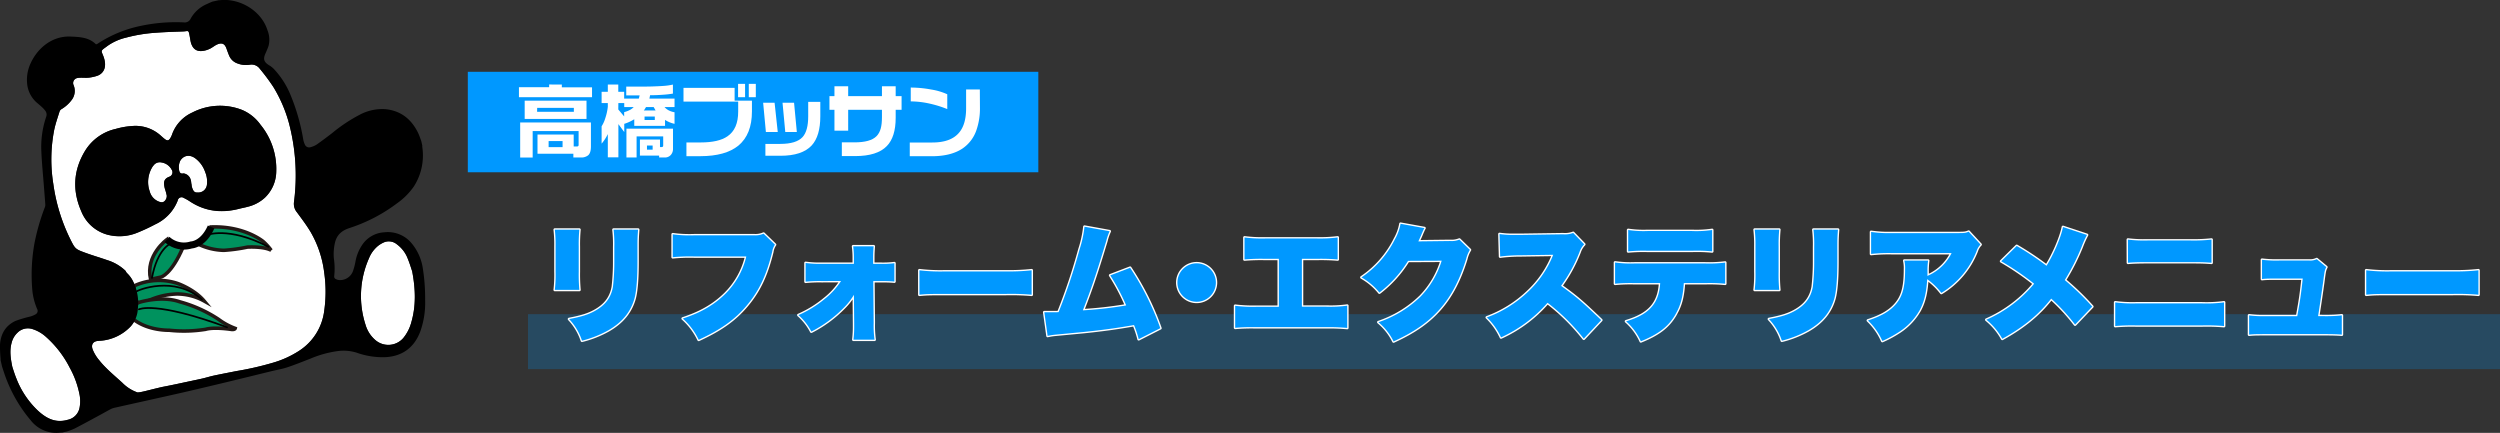 <svg xmlns="http://www.w3.org/2000/svg" viewBox="0 0 910.51 157.65"><rect x="0" y="0" width="910.51" height="157.65" fill="#333333" stroke="none"/><defs><style>.cls-1{isolation:isolate;}.cls-2,.cls-4{fill:#0098ff;}.cls-2{opacity:0.23;mix-blend-mode:multiply;}.cls-3,.cls-7,.cls-8{fill:none;stroke-linejoin:round;}.cls-3{stroke:#fff;stroke-width:1.01px;}.cls-3,.cls-8{stroke-linecap:round;}.cls-5{fill:#fff;}.cls-6{fill:#00925e;stroke:#231815;stroke-miterlimit:10;stroke-width:1.29px;}.cls-7,.cls-8{stroke:#000;}.cls-7{stroke-width:2.58px;}.cls-8{stroke-width:0.64px;}</style></defs><g class="cls-1"><g id="Layer_2" data-name="Layer 2"><g id="contents"><rect class="cls-2" x="192.3" y="114.42" width="718.21" height="20.01"/><path class="cls-3" d="M211,83.64a56.25,56.25,0,0,0-.23,6.16V99a61.26,61.26,0,0,0,.23,6.58h-8.93a47.41,47.41,0,0,0,.28-6.71V89.71a45.87,45.87,0,0,0-.28-6.07Zm21.39,0c-.18,2.57-.23,3.26-.23,6.21v5.38c0,6.3-.37,10.72-1.06,13.39-1.38,5-4.5,8.78-9.56,11.68a38.42,38.42,0,0,1-9.57,3.77,21,21,0,0,0-4.7-7.86c4.42-.83,6.77-1.57,9.11-2.81,4-2.16,6.12-4.88,6.86-8.92a79.88,79.88,0,0,0,.5-9.76V89.94a44.64,44.64,0,0,0-.27-6.3Z"/><path class="cls-3" d="M282.24,89.11a6.05,6.05,0,0,0-1,2.58c-2.07,8.55-4.83,14.3-9.25,19.55-4.27,5.1-9.43,8.79-17.52,12.51a24.32,24.32,0,0,0-5.8-7.73c6.62-2.16,11.45-5,15.5-9a28.42,28.42,0,0,0,7.64-13.62H252.75a63.83,63.83,0,0,0-7.73.27V85.34a44.58,44.58,0,0,0,7.87.37h21.85a7.23,7.23,0,0,0,3.36-.6Z"/><path class="cls-3" d="M299.25,102.36a50.07,50.07,0,0,0-5.84.23V95.78a37.35,37.35,0,0,0,5.84.32H311V93.85a30.85,30.85,0,0,0-.27-4.14h7.45c-.09,1.15-.18,2.53-.18,3.82v.36l0,2.21h2.67a33.57,33.57,0,0,0,5.06-.23v6.67c-1.52-.13-2.62-.18-5.06-.18h-2.62l.14,15.23a37,37,0,0,0,.32,6.12h-7.68a37.92,37.92,0,0,0,.27-5.16v-.83L311,107.37a23.25,23.25,0,0,1-3.68,4.7,45.68,45.68,0,0,1-11.82,8.69,20.39,20.39,0,0,0-4.7-6,39.54,39.54,0,0,0,9.39-5.75,26.9,26.9,0,0,0,6.12-6.67Z"/><path class="cls-3" d="M334.86,98.45a65.57,65.57,0,0,0,9.43.41h22a76,76,0,0,0,9.43-.41v8.88a88.47,88.47,0,0,0-9.48-.28h-21.9c-5.15,0-6.67,0-9.47.28Z"/><path class="cls-3" d="M404.13,84.23a18.44,18.44,0,0,0-1.19,3.41c-3.59,11.91-5.57,17.76-8.56,25.39a142.11,142.11,0,0,0,15.78-1.79,75.48,75.48,0,0,0-5.8-10.95l7.23-2.76a99.47,99.47,0,0,1,11,22l-7.87,4a35.19,35.19,0,0,0-1.7-5.15c-6.58,1.15-11.27,1.79-18.4,2.53l-10.54,1a24.71,24.71,0,0,0-2.53.42l-1.2-8.61c.88,0,1.25,0,1.48,0a10.9,10.9,0,0,0,1.15,0l1.42,0a7.83,7.83,0,0,0,1.15-.05,211.9,211.9,0,0,0,7.64-22.86,40.6,40.6,0,0,0,1.79-8.24Z"/><path class="cls-3" d="M442.82,102.91a7,7,0,1,1-7-7A7,7,0,0,1,442.82,102.91Z"/><path class="cls-3" d="M474.15,111.7h8.92a44.27,44.27,0,0,0,7.59-.37v8.1a70.31,70.31,0,0,0-7.45-.28H457.26a71,71,0,0,0-7.4.23v-8a52.86,52.86,0,0,0,7.54.37h8.37V94.26h-5.06a69.93,69.93,0,0,0-7.45.23v-8a48.42,48.42,0,0,0,7.59.37h18.73a51.37,51.37,0,0,0,7.59-.37v8a71.25,71.25,0,0,0-7.46-.23h-5.56Z"/><path class="cls-3" d="M518.77,83.08a7.28,7.28,0,0,0-.56,1.15c-.09.14-.18.42-.32.69-.18.46-.32.79-.41,1-.6,1.33-.6,1.33-.92,2l11.55-.14a7.57,7.57,0,0,0,3.4-.51L535.33,91A11.42,11.42,0,0,0,534,94.26c-2.34,7.64-5.47,13.62-9.52,18.22-4.18,4.78-9.38,8.42-16.93,11.87a21.23,21.23,0,0,0-5.52-7A40.44,40.44,0,0,0,517.39,108a32.32,32.32,0,0,0,7.68-13.06L512.83,95a43.13,43.13,0,0,1-10.44,11.55,22.92,22.92,0,0,0-6.53-5.52,36.21,36.21,0,0,0,12.23-14,17.45,17.45,0,0,0,2-5.52Z"/><path class="cls-3" d="M576.82,123.34a73.91,73.91,0,0,0-13.2-13.07,49.92,49.92,0,0,1-16.93,12.61,24.09,24.09,0,0,0-5.16-7.27,43.47,43.47,0,0,0,14.91-9.29,37.13,37.13,0,0,0,9.25-13.53l-12,.18a57.29,57.29,0,0,0-7.32.46l-.23-8.18a34.17,34.17,0,0,0,4.83.32c.37,0,1.24,0,2.58,0l15.73-.23a8.37,8.37,0,0,0,3.68-.5l4,4.14a7.27,7.27,0,0,0-1.66,2.71,53.79,53.79,0,0,1-6.76,12.42c5.57,4,7.45,5.61,14.63,12.47Z"/><path class="cls-3" d="M613.25,103.1c-.37,5.38-1.24,8.41-3.31,11.86-2.53,4.15-6,6.77-12.33,9.34a21.4,21.4,0,0,0-5.38-7.27c8.42-2.48,12-6.57,12.42-13.93h-9.43a60.31,60.31,0,0,0-7,.23V95.6a39.26,39.26,0,0,0,7.09.36H621a46.51,46.51,0,0,0,7.31-.32v7.69a60.89,60.89,0,0,0-7.17-.23ZM593,83.77a38,38,0,0,0,7.13.37H616.2a39,39,0,0,0,7.36-.37v7.78a56.33,56.33,0,0,0-7.23-.23H600a58.36,58.36,0,0,0-7,.23Z"/><path class="cls-3" d="M648,83.64a56.25,56.25,0,0,0-.23,6.16V99a61.26,61.26,0,0,0,.23,6.58h-8.93a47.41,47.41,0,0,0,.28-6.71V89.71a45.87,45.87,0,0,0-.28-6.07Zm21.39,0c-.18,2.57-.23,3.26-.23,6.21v5.38c0,6.3-.37,10.72-1.06,13.39-1.38,5-4.5,8.78-9.56,11.68a38.42,38.42,0,0,1-9.57,3.77,21,21,0,0,0-4.7-7.86c4.42-.83,6.77-1.57,9.11-2.81,4-2.16,6.12-4.88,6.86-8.92a79.88,79.88,0,0,0,.5-9.76V89.94a44.64,44.64,0,0,0-.27-6.3Z"/><path class="cls-3" d="M721.31,89.06a6,6,0,0,0-1.43,2.4,31.09,31.09,0,0,1-12.83,15.22,24,24,0,0,0-5.16-5c-.27,4.78-1.06,8.14-2.67,11.18a22.89,22.89,0,0,1-7.17,7.77,42.09,42.09,0,0,1-6.49,3.55,23.3,23.3,0,0,0-5.24-7.46c5.06-1.61,8.37-3.63,10.53-6.39s3-6.12,3-12.24a12.5,12.5,0,0,0-.27-3.17h8.64a26.24,26.24,0,0,0-.23,4s0,1.15,0,1.61a5.93,5.93,0,0,1,1.06-.55,17.41,17.41,0,0,0,7.73-7.82h-22a61.23,61.23,0,0,0-7.31.32v-8a43.81,43.81,0,0,0,7.45.42H713c2.57,0,2.89-.05,4-.51Z"/><path class="cls-3" d="M760.08,85.57a35.4,35.4,0,0,0-1.93,4.28A79.61,79.61,0,0,1,752,102a100.15,100.15,0,0,1,10,9.66l-6.25,6.54a70.78,70.78,0,0,0-8.7-9.44c-4.37,5.66-10,10.31-17.8,14.63a23.63,23.63,0,0,0-5.8-6.94,47.28,47.28,0,0,0,17.39-13.11,96.18,96.18,0,0,0-12-8.19l5.66-5.57a106,106,0,0,1,10.85,7.22c2.67-4.28,5.3-10.49,6-14.12Z"/><path class="cls-3" d="M770.38,110.13a48.09,48.09,0,0,0,7.69.37h23.78a47.49,47.49,0,0,0,8.14-.37v8.61a73.49,73.49,0,0,0-8-.23H777.93a69.88,69.88,0,0,0-7.55.23ZM775,87.27a48,48,0,0,0,7.18.32H797.8a59.15,59.15,0,0,0,7.64-.32v8.42c-2.62-.19-3.82-.23-7.54-.23H782.12c-3.41,0-5.48.09-7.09.23Z"/><path class="cls-3" d="M846.89,115.15a51,51,0,0,0,6-.28v7c-1.52-.14-3.72-.19-6.07-.19H825.31c-3,0-4.51,0-6.17.19v-7a40.48,40.48,0,0,0,6.17.28h11.36c1.11-6.17,1.34-7.68,2-13.71h-8.83c-3.08,0-4.46,0-6,.18v-7a42.2,42.2,0,0,0,6.16.28h11.14a5.21,5.21,0,0,0,2.62-.51l3.49,2.9c-.59,1.15-.59,1.15-1.19,5.66-.42,3.08-1.15,8.05-1.8,12.19Z"/><path class="cls-3" d="M861.79,98.45a65.57,65.57,0,0,0,9.43.41h22a76,76,0,0,0,9.43-.41v8.88a88.47,88.47,0,0,0-9.48-.28h-21.9c-5.15,0-6.67,0-9.47.28Z"/><path class="cls-4" d="M211,83.64a56.25,56.25,0,0,0-.23,6.16V99a61.26,61.26,0,0,0,.23,6.58h-8.93a47.41,47.41,0,0,0,.28-6.71V89.71a45.87,45.87,0,0,0-.28-6.07Zm21.39,0c-.18,2.57-.23,3.26-.23,6.21v5.38c0,6.3-.37,10.72-1.06,13.39-1.38,5-4.5,8.78-9.56,11.68a38.42,38.42,0,0,1-9.57,3.77,21,21,0,0,0-4.7-7.86c4.42-.83,6.77-1.57,9.11-2.81,4-2.16,6.12-4.88,6.86-8.92a79.88,79.88,0,0,0,.5-9.76V89.94a44.64,44.64,0,0,0-.27-6.3Z"/><path class="cls-4" d="M282.24,89.11a6.05,6.05,0,0,0-1,2.58c-2.07,8.55-4.83,14.3-9.25,19.55-4.27,5.1-9.43,8.79-17.52,12.51a24.32,24.32,0,0,0-5.8-7.73c6.62-2.16,11.45-5,15.5-9a28.42,28.42,0,0,0,7.64-13.62H252.75a63.83,63.83,0,0,0-7.73.27V85.34a44.58,44.58,0,0,0,7.87.37h21.85a7.23,7.23,0,0,0,3.36-.6Z"/><path class="cls-4" d="M299.25,102.36a50.07,50.07,0,0,0-5.84.23V95.78a37.35,37.35,0,0,0,5.84.32H311V93.85a30.85,30.85,0,0,0-.27-4.14h7.45c-.09,1.15-.18,2.53-.18,3.82v.36l0,2.21h2.67a33.57,33.57,0,0,0,5.06-.23v6.67c-1.52-.13-2.62-.18-5.06-.18h-2.62l.14,15.23a37,37,0,0,0,.32,6.12h-7.68a37.92,37.92,0,0,0,.27-5.16v-.83L311,107.37a23.25,23.25,0,0,1-3.68,4.7,45.68,45.68,0,0,1-11.82,8.69,20.39,20.39,0,0,0-4.7-6,39.54,39.54,0,0,0,9.39-5.75,26.9,26.9,0,0,0,6.12-6.67Z"/><path class="cls-4" d="M334.86,98.45a65.57,65.57,0,0,0,9.43.41h22a76,76,0,0,0,9.43-.41v8.88a88.47,88.47,0,0,0-9.48-.28h-21.9c-5.15,0-6.67,0-9.47.28Z"/><path class="cls-4" d="M404.13,84.23a18.44,18.44,0,0,0-1.19,3.41c-3.59,11.91-5.57,17.76-8.56,25.39a142.11,142.11,0,0,0,15.78-1.79,75.48,75.48,0,0,0-5.8-10.95l7.23-2.76a99.47,99.47,0,0,1,11,22l-7.87,4a35.19,35.19,0,0,0-1.7-5.15c-6.58,1.15-11.27,1.79-18.4,2.53l-10.54,1a24.71,24.71,0,0,0-2.53.42l-1.2-8.61c.88,0,1.25,0,1.48,0a10.9,10.9,0,0,0,1.15,0l1.42,0a7.83,7.83,0,0,0,1.15-.05,211.9,211.9,0,0,0,7.64-22.86,40.6,40.6,0,0,0,1.79-8.24Z"/><path class="cls-4" d="M442.82,102.91a7,7,0,1,1-7-7A7,7,0,0,1,442.82,102.91Z"/><path class="cls-4" d="M474.15,111.7h8.92a44.27,44.27,0,0,0,7.59-.37v8.1a70.31,70.31,0,0,0-7.45-.28H457.26a71,71,0,0,0-7.4.23v-8a52.86,52.86,0,0,0,7.54.37h8.37V94.26h-5.06a69.93,69.93,0,0,0-7.45.23v-8a48.42,48.42,0,0,0,7.59.37h18.73a51.37,51.37,0,0,0,7.59-.37v8a71.25,71.25,0,0,0-7.46-.23h-5.56Z"/><path class="cls-4" d="M518.77,83.08a7.28,7.28,0,0,0-.56,1.15c-.09.14-.18.42-.32.69-.18.46-.32.79-.41,1-.6,1.33-.6,1.33-.92,2l11.55-.14a7.57,7.57,0,0,0,3.4-.51L535.33,91A11.42,11.42,0,0,0,534,94.26c-2.34,7.64-5.47,13.62-9.52,18.22-4.18,4.78-9.38,8.42-16.93,11.87a21.23,21.23,0,0,0-5.52-7A40.44,40.44,0,0,0,517.39,108a32.32,32.32,0,0,0,7.68-13.06L512.83,95a43.13,43.13,0,0,1-10.44,11.55,22.92,22.92,0,0,0-6.53-5.52,36.21,36.21,0,0,0,12.23-14,17.45,17.45,0,0,0,2-5.52Z"/><path class="cls-4" d="M576.82,123.34a73.91,73.91,0,0,0-13.2-13.07,49.92,49.92,0,0,1-16.93,12.61,24.09,24.09,0,0,0-5.16-7.27,43.47,43.47,0,0,0,14.91-9.29,37.13,37.13,0,0,0,9.25-13.53l-12,.18a57.29,57.29,0,0,0-7.32.46l-.23-8.18a34.17,34.17,0,0,0,4.83.32c.37,0,1.24,0,2.58,0l15.73-.23a8.37,8.37,0,0,0,3.68-.5l4,4.14a7.27,7.27,0,0,0-1.66,2.71,53.79,53.79,0,0,1-6.76,12.42c5.57,4,7.45,5.61,14.63,12.47Z"/><path class="cls-4" d="M613.25,103.1c-.37,5.38-1.24,8.41-3.31,11.86-2.53,4.15-6,6.77-12.33,9.34a21.4,21.4,0,0,0-5.38-7.27c8.42-2.48,12-6.57,12.42-13.93h-9.43a60.31,60.31,0,0,0-7,.23V95.6a39.26,39.26,0,0,0,7.09.36H621a46.51,46.51,0,0,0,7.31-.32v7.69a60.89,60.89,0,0,0-7.17-.23ZM593,83.77a38,38,0,0,0,7.13.37H616.2a39,39,0,0,0,7.36-.37v7.78a56.33,56.33,0,0,0-7.23-.23H600a58.36,58.36,0,0,0-7,.23Z"/><path class="cls-4" d="M648,83.64a56.25,56.25,0,0,0-.23,6.16V99a61.26,61.26,0,0,0,.23,6.58h-8.93a47.41,47.41,0,0,0,.28-6.71V89.71a45.87,45.87,0,0,0-.28-6.07Zm21.39,0c-.18,2.57-.23,3.26-.23,6.21v5.38c0,6.3-.37,10.72-1.06,13.39-1.38,5-4.5,8.78-9.56,11.68a38.42,38.42,0,0,1-9.57,3.77,21,21,0,0,0-4.7-7.86c4.42-.83,6.77-1.57,9.11-2.81,4-2.16,6.12-4.88,6.86-8.92a79.88,79.88,0,0,0,.5-9.76V89.94a44.64,44.64,0,0,0-.27-6.3Z"/><path class="cls-4" d="M721.31,89.06a6,6,0,0,0-1.43,2.4,31.09,31.09,0,0,1-12.83,15.22,24,24,0,0,0-5.16-5c-.27,4.78-1.06,8.14-2.67,11.18a22.89,22.89,0,0,1-7.17,7.77,42.09,42.09,0,0,1-6.49,3.55,23.3,23.3,0,0,0-5.24-7.46c5.06-1.61,8.37-3.63,10.53-6.39s3-6.12,3-12.24a12.5,12.5,0,0,0-.27-3.17h8.64a26.24,26.24,0,0,0-.23,4s0,1.15,0,1.61a5.93,5.93,0,0,1,1.06-.55,17.41,17.41,0,0,0,7.73-7.82h-22a61.23,61.23,0,0,0-7.31.32v-8a43.81,43.81,0,0,0,7.45.42H713c2.57,0,2.89-.05,4-.51Z"/><path class="cls-4" d="M760.08,85.57a35.4,35.4,0,0,0-1.93,4.28A79.61,79.61,0,0,1,752,102a100.15,100.15,0,0,1,10,9.66l-6.25,6.54a70.78,70.78,0,0,0-8.7-9.44c-4.37,5.66-10,10.31-17.8,14.63a23.63,23.63,0,0,0-5.8-6.94,47.28,47.28,0,0,0,17.39-13.11,96.18,96.18,0,0,0-12-8.19l5.66-5.57a106,106,0,0,1,10.85,7.22c2.67-4.28,5.3-10.49,6-14.12Z"/><path class="cls-4" d="M770.38,110.13a48.09,48.09,0,0,0,7.69.37h23.78a47.49,47.49,0,0,0,8.14-.37v8.61a73.49,73.49,0,0,0-8-.23H777.93a69.88,69.88,0,0,0-7.55.23ZM775,87.27a48,48,0,0,0,7.18.32H797.8a59.15,59.15,0,0,0,7.64-.32v8.42c-2.62-.19-3.82-.23-7.54-.23H782.12c-3.41,0-5.48.09-7.09.23Z"/><path class="cls-4" d="M846.89,115.15a51,51,0,0,0,6-.28v7c-1.52-.14-3.72-.19-6.07-.19H825.31c-3,0-4.51,0-6.17.19v-7a40.48,40.48,0,0,0,6.17.28h11.36c1.11-6.17,1.34-7.68,2-13.71h-8.83c-3.08,0-4.46,0-6,.18v-7a42.2,42.2,0,0,0,6.16.28h11.14a5.21,5.21,0,0,0,2.62-.51l3.49,2.9c-.59,1.15-.59,1.15-1.19,5.66-.42,3.08-1.15,8.05-1.8,12.19Z"/><path class="cls-4" d="M861.79,98.45a65.57,65.57,0,0,0,9.43.41h22a76,76,0,0,0,9.43-.41v8.88a88.47,88.47,0,0,0-9.48-.28h-21.9c-5.15,0-6.67,0-9.47.28Z"/><path class="cls-5" d="M58.89,59.18a2.82,2.82,0,0,0-2.9,1c-.12.16-.26.3-.38.47a10.48,10.48,0,0,0-1.41,7.93c.12.41.21.79.34,1.14a5.43,5.43,0,0,0,3.72,3.82c1,.27,1.61,0,2.19-1a2.55,2.55,0,0,0,.28-1.38A24.28,24.28,0,0,0,60,68.56c-.39-1.86-.62-3.4,1.79-4.24a1.71,1.71,0,0,0,.71-2.56A5,5,0,0,0,58.89,59.18Z"/><path class="cls-5" d="M71.07,57.6c-2-1.43-4.16-1.09-5.4.88a5.38,5.38,0,0,0-.53,2.65c.08.93.14,2.39,1.7,2A3.17,3.17,0,0,1,69.29,65a4.64,4.64,0,0,1,.36,1.7,4.39,4.39,0,0,1,.12.59,5,5,0,0,0,.69,2.16,1.42,1.42,0,0,0,1.38.66,3.18,3.18,0,0,0,3.54-3,9,9,0,0,0-.66-4.46A10.37,10.37,0,0,0,71.07,57.6Z"/><path class="cls-5" d="M16.8,122.76a13.33,13.33,0,0,0-4.94-2.89,5.36,5.36,0,0,0-5.54,1.32,7.58,7.58,0,0,0-2.14,3.75c-.68,2.67-.39,5.31.31,8.69.31.91.79,2.54,1.43,4.11a32.08,32.08,0,0,0,7.75,11.69c3.09,2.88,6.47,4.77,11,3.46a5.55,5.55,0,0,0,4.31-4.39,12.82,12.82,0,0,0-.14-5.41,33.23,33.23,0,0,0-3.47-9.23A38,38,0,0,0,16.8,122.76Z"/><path class="cls-5" d="M108.15,77.29a4.8,4.8,0,0,1-1.06-3.65A74.7,74.7,0,0,0,105.28,45a51,51,0,0,0-5.76-13.39,73.79,73.79,0,0,0-4.87-6.53,3.71,3.71,0,0,0-3.75-1.5,8.42,8.42,0,0,1-4.3-.44,5.08,5.08,0,0,1-3-2.57c-.43-.94-.77-1.92-1.12-2.9-.61-1.72-1.61-2.22-3.3-1.52-.94.39-1.7,1.08-2.61,1.54a9.67,9.67,0,0,1-1.54.61c-2.62.74-4.56.18-5.44-2.58-.26-.82-.53-3.09-.8-3.9s-.7-.42-2.08-.37c-3.36.13-6.72.22-10.06.48a55.94,55.94,0,0,0-10.82,1.79,19.3,19.3,0,0,0-6.49,2.87c-2.37,1.76-2.62,1.62-2,3.12,2.32,5.26-.26,7.33-1.92,7.89a14.67,14.67,0,0,1-3,.67c-1.35.18-3-.13-4.32.16a1.86,1.86,0,0,0-1.27,2.65,5.43,5.43,0,0,1-.56,5.1,12.72,12.72,0,0,1-3.9,3.58,1.66,1.66,0,0,0-.66.78c-.69,2.21-1.47,4.41-1.95,6.66a56,56,0,0,0-.35,19.74,65.69,65.69,0,0,0,6.26,20.32c1.65,3.29,1.79,3.49,5.25,4.75,2.71,1,5.47,1.8,8.19,2.75a16.83,16.83,0,0,1,6.49,3.76c.26.26.37.69.64.93a10.86,10.86,0,0,1,2.43,3.46,17.56,17.56,0,0,1,1.54,9.48,10.45,10.45,0,0,1-2.57,6.44,16.92,16.92,0,0,1-11,5.27q-.39,0-.78.06c-1.94.07-2.78,1.32-2.11,3.12a14.37,14.37,0,0,0,2.39,3.93c2.37,3,5.63,5.65,8.42,8.2a14.26,14.26,0,0,0,5.53,3.52c1.29,0,3.8-.8,9-2,3.66-.69,6.88-1.41,10.6-2.2l3.71-.8c1.49-.32,2.94-.8,4.42-1.12,2.74-.59,5.49-1.11,8.24-1.66a111.82,111.82,0,0,0,13.39-3.06,35.81,35.81,0,0,0,9.46-4.31,20.27,20.27,0,0,0,9.17-14.56,48.81,48.81,0,0,0,0-13.92,38.87,38.87,0,0,0-4.91-14.75C111.69,82,109.9,79.67,108.15,77.29Zm-7.52-14.86A13.43,13.43,0,0,1,96.47,72a14.07,14.07,0,0,1-6.12,3.27c-1,.27-2,.45-3,.68-6.46,1.73-12.59,1.09-18.25-2.68a17.3,17.3,0,0,0-2.14-1.21,1.42,1.42,0,0,0-2.21.94,15.87,15.87,0,0,1-8.19,8.68,67.62,67.62,0,0,1-6.42,3,17.13,17.13,0,0,1-11.17.71A14.28,14.28,0,0,1,29.62,77c-3.33-7.58-2.95-15,1.41-22.14a17.66,17.66,0,0,1,11.16-7.92,28.49,28.49,0,0,1,6.74-1.09,13.72,13.72,0,0,1,9.57,3.5c.5.45,1,.9,1.55,1.32.88.68,1.43.57,2-.39a6.83,6.83,0,0,0,.57-1.19A13.87,13.87,0,0,1,70,41a22,22,0,0,1,18.08-1,15.72,15.72,0,0,1,6.81,5.44A25.4,25.4,0,0,1,100.63,62.43Z"/><path class="cls-5" d="M148.57,94.36a11.59,11.59,0,0,0-4-5.36,4.6,4.6,0,0,0-4.58-.8,10.15,10.15,0,0,0-2.17,1.24,11.26,11.26,0,0,0-3.44,4.63,33.89,33.89,0,0,0-1.23,24.29,11.55,11.55,0,0,0,3.53,5.47,7.21,7.21,0,0,0,10.22-.74,15.18,15.18,0,0,0,2.88-5.62c1.72-5.93,1.6-11.91.33-18.66C149.77,97.79,149.26,96,148.57,94.36Z"/><path class="cls-6" d="M60.84,87.21s-8,5.73-6,14.53l3.77-.83s3.78-.84,8.11-11C66.71,89.87,61.4,89.73,60.84,87.21Z"/><path class="cls-6" d="M76.88,82.66s-.07,2.76-5.19,6a22.72,22.72,0,0,0,9.82,2.51A59.16,59.16,0,0,0,90.07,90s5.84-.38,8.7,1.16A20.92,20.92,0,0,0,95.91,88S89.14,82.23,76.88,82.66Z"/><path class="cls-6" d="M49,104.06a21.49,21.49,0,0,1,15.84-.77s6,2.11,9.53,6.35a20.3,20.3,0,0,0-10.06-2.57,27,27,0,0,0-12.78,3.75S47.47,109.9,49,104.06Z"/><path class="cls-6" d="M50.94,110.05s7.92-2.45,14.5-.14a49.06,49.06,0,0,1,14.11,6.36,24.26,24.26,0,0,0,6.11,3.33s-.12.49-1.28.4c0,0-6.29-1-9.51-.06a50.4,50.4,0,0,1-13.31.33s-7.27.24-12.61-3.72S50.94,110.05,50.94,110.05Z"/><path d="M77.31.6,79.66.08a2,2,0,0,0,.34,0C87.18-.77,95.14,3.79,97.41,11a9.19,9.19,0,0,1,.42,5.65c-.3.93-.71,1.82-1.1,2.72-1,2.18-.64,3.24,1.42,4.49.1.07.21.11.31.18a11.33,11.33,0,0,1,1.21,1,31,31,0,0,1,5.85,8.85,74.2,74.2,0,0,1,4.94,17,7.19,7.19,0,0,0,.55,1.7,1.68,1.68,0,0,0,2.14,1,7.7,7.7,0,0,0,2.18-.94c1.93-1.35,3.81-2.77,5.68-4.21a57.06,57.06,0,0,1,9.9-6.6,17.44,17.44,0,0,1,9.43-2.08c5.62.54,9.47,3.62,11.91,8.59.46.94.78,2,1.16,2.93L153.8,53a3,3,0,0,0,0,.52,20.91,20.91,0,0,1-3.05,14.36,24.71,24.71,0,0,1-6,6.06,59.22,59.22,0,0,1-17.64,9.17c-2.77.94-4.48,2.53-5.13,5.35a18.33,18.33,0,0,0-.38,5.72,24.41,24.41,0,0,1,.12,6.39,1,1,0,0,0,.66,1.1,3,3,0,0,0,1.26.34,5,5,0,0,0,4.89-3.21,21.62,21.62,0,0,0,.92-3.47,15.7,15.7,0,0,1,2.32-5.92A10.35,10.35,0,0,1,140,84.6a11.23,11.23,0,0,1,9.62,3.66A18.45,18.45,0,0,1,154,97.78a70.61,70.61,0,0,1,.84,11.53,31.24,31.24,0,0,1-1.75,11.37c-2.2,5.92-6.61,9.14-12.89,9.41a28.29,28.29,0,0,1-10.36-1.66,16,16,0,0,0-6.87-.56,38.9,38.9,0,0,0-9.92,2.75c-2.81,1.09-5.61,2.23-8.48,3.18-1.89.62-3.88.94-5.82,1.42-5.13,1.25-10.25,2.52-15.39,3.76-5.79,1.39-11.59,2.78-17.4,4.11-8.05,1.83-16.1,3.59-24.15,5.4a6.23,6.23,0,0,0-1.52.53c-1.52.8-3,1.66-4.52,2.47-2.86,1.55-5.72,3.11-8.61,4.6a24.65,24.65,0,0,1-2.79,1.06l-1.64.37c-.65,0-1.3.11-2,.12a11.73,11.73,0,0,1-9.52-4.53,52.2,52.2,0,0,1-9.78-17.53l-.69-2.09-.52-2.34c0-.16,0-.31,0-.46A46.62,46.62,0,0,1,0,125.55c.26-3.92,2-7,5.71-8.7A45.39,45.39,0,0,1,11,115.29a9,9,0,0,0,2-.84,1.4,1.4,0,0,0,.52-1.93,22.76,22.76,0,0,1-1.75-6.83,64.67,64.67,0,0,1,.78-17.07,78.36,78.36,0,0,1,3.8-13.17,2.41,2.41,0,0,0,.15-1c-.15-2.19-.34-4.38-.51-6.58-.32-4.22-.75-8.44-.93-12.67a34.12,34.12,0,0,1,1.75-12.63,2.24,2.24,0,0,0-.29-2.19,8.77,8.77,0,0,0-1-1.14c-.64-.61-1.31-1.18-2-1.76a10.43,10.43,0,0,1-3.66-7.28,14.22,14.22,0,0,1,.86-6.12c2.26-5.84,7.67-11,14.87-10.77,3.58.14,6.88.34,9.29,2.78.36.16,1-.41,1.39-.64a45,45,0,0,1,14.88-6A61.22,61.22,0,0,1,66.88,8.15a2.38,2.38,0,0,0,2.57-1.38,12.18,12.18,0,0,1,5.92-5.3C76,1.16,76.66.89,77.31.6Zm8.75,134.56a111.82,111.82,0,0,0,13.39-3.06,35.81,35.81,0,0,0,9.46-4.31,20.27,20.27,0,0,0,9.17-14.56,48.81,48.81,0,0,0,0-13.92,38.87,38.87,0,0,0-4.91-14.75c-1.52-2.53-3.31-4.89-5.06-7.27a4.8,4.8,0,0,1-1.06-3.65A74.7,74.7,0,0,0,105.28,45a51,51,0,0,0-5.76-13.39,73.79,73.79,0,0,0-4.87-6.53,3.71,3.71,0,0,0-3.75-1.5,8.42,8.42,0,0,1-4.3-.44,5.08,5.08,0,0,1-3-2.57c-.43-.94-.77-1.92-1.12-2.9-.61-1.72-1.61-2.22-3.3-1.52-.94.39-1.7,1.08-2.61,1.54a9.67,9.67,0,0,1-1.54.61c-2.62.74-4.56.18-5.44-2.58-.26-.82-.53-3.09-.8-3.9s-.7-.42-2.08-.37c-3.36.13-6.72.22-10.06.48a55.94,55.94,0,0,0-10.82,1.79,19.3,19.3,0,0,0-6.49,2.87c-2.37,1.76-2.62,1.62-2,3.12,2.32,5.26-.26,7.33-1.92,7.89a14.67,14.67,0,0,1-3,.67c-1.35.18-3-.13-4.32.16a1.86,1.86,0,0,0-1.27,2.65,5.43,5.43,0,0,1-.56,5.1,12.72,12.72,0,0,1-3.9,3.58,1.66,1.66,0,0,0-.66.78c-.69,2.21-1.47,4.41-1.95,6.66a56,56,0,0,0-.35,19.74,65.69,65.69,0,0,0,6.26,20.32c1.65,3.29,1.79,3.49,5.25,4.75,2.71,1,5.47,1.8,8.19,2.75a16.83,16.83,0,0,1,6.49,3.76c.26.26.37.69.64.93a10.86,10.86,0,0,1,2.43,3.46,17.56,17.56,0,0,1,1.54,9.48,10.45,10.45,0,0,1-2.57,6.44,16.92,16.92,0,0,1-11,5.27q-.39,0-.78.06c-1.94.07-2.78,1.32-2.11,3.12a14.37,14.37,0,0,0,2.39,3.93c2.37,3,5.63,5.65,8.42,8.2a14.26,14.26,0,0,0,5.53,3.52c1.29,0,3.8-.8,9-2,3.66-.69,6.88-1.41,10.6-2.2l3.71-.8c1.49-.32,2.94-.8,4.42-1.12C80.56,136.23,83.31,135.71,86.06,135.16Zm64.07-36.35c-.36-1-.87-2.77-1.56-4.45a11.59,11.59,0,0,0-4-5.36,4.6,4.6,0,0,0-4.58-.8,10.15,10.15,0,0,0-2.17,1.24,11.26,11.26,0,0,0-3.44,4.63,33.89,33.89,0,0,0-1.23,24.29,11.55,11.55,0,0,0,3.53,5.47,7.21,7.21,0,0,0,10.22-.74,15.18,15.18,0,0,0,2.88-5.62C151.52,111.54,151.4,105.56,150.13,98.81ZM4.49,133.63c.31.91.79,2.54,1.43,4.11a32.08,32.08,0,0,0,7.75,11.69c3.09,2.88,6.47,4.77,11,3.46a5.55,5.55,0,0,0,4.31-4.39,12.82,12.82,0,0,0-.14-5.41,33.23,33.23,0,0,0-3.47-9.23,38,38,0,0,0-8.53-11.1,13.33,13.33,0,0,0-4.94-2.89,5.36,5.36,0,0,0-5.54,1.32,7.58,7.58,0,0,0-2.14,3.75C3.5,127.61,3.79,130.25,4.49,133.63Z"/><path d="M87.31,76c-6.46,1.73-12.59,1.09-18.25-2.68a17.3,17.3,0,0,0-2.14-1.21,1.42,1.42,0,0,0-2.21.94,15.87,15.87,0,0,1-8.19,8.68,67.62,67.62,0,0,1-6.42,3,17.13,17.13,0,0,1-11.17.71A14.28,14.28,0,0,1,29.62,77c-3.33-7.58-2.95-15,1.41-22.14a17.66,17.66,0,0,1,11.16-7.92,28.49,28.49,0,0,1,6.74-1.09,13.72,13.72,0,0,1,9.57,3.5c.5.45,1,.9,1.55,1.32.88.68,1.43.57,2-.39a6.83,6.83,0,0,0,.57-1.19A13.87,13.87,0,0,1,70,41a22,22,0,0,1,18.08-1,15.72,15.72,0,0,1,6.81,5.44,25.4,25.4,0,0,1,5.71,17.08A13.43,13.43,0,0,1,96.47,72a14.07,14.07,0,0,1-6.12,3.27C89.34,75.57,88.32,75.75,87.31,76ZM54.2,68.62c.12.41.21.79.34,1.14a5.43,5.43,0,0,0,3.72,3.82c1,.27,1.61,0,2.19-1a2.55,2.55,0,0,0,.28-1.38A24.28,24.28,0,0,0,60,68.56c-.39-1.86-.62-3.4,1.79-4.24a1.71,1.71,0,0,0,.71-2.56,5,5,0,0,0-3.63-2.58,2.82,2.82,0,0,0-2.9,1c-.12.16-.26.3-.38.47A10.48,10.48,0,0,0,54.2,68.62Zm15.45-1.93a4.39,4.39,0,0,1,.12.59,5,5,0,0,0,.69,2.16,1.42,1.42,0,0,0,1.38.66,3.18,3.18,0,0,0,3.54-3,9,9,0,0,0-.66-4.46,10.37,10.37,0,0,0-3.65-5c-2-1.43-4.16-1.09-5.4.88a5.38,5.38,0,0,0-.53,2.65c.08.93.14,2.39,1.7,2A3.17,3.17,0,0,1,69.29,65,4.64,4.64,0,0,1,69.65,66.69Z"/><path class="cls-7" d="M60.84,87.21a9.07,9.07,0,0,0,8.83,2s4.34-.08,7.21-6.55"/><path class="cls-8" d="M75.25,85.63s7.81-3.33,22.49,4.24"/><path class="cls-8" d="M62.24,88.64s-4.94,1.89-6.9,12.59"/><path class="cls-8" d="M49.68,106.2c.24-.49,13.84-6.07,23.87,2.9"/><path class="cls-8" d="M50.59,112.66s5.91-3.14,32.12,6.54"/><rect class="cls-4" x="170.38" y="26.15" width="207.78" height="36.59"/><path class="cls-5" d="M204.62,30.8v1h11v3.61H189V31.77h11v-1Zm10.6,13.8v8.69c0,1.59-.33,2.67-1,3.26a4,4,0,0,1-2.78.8h-2.62V56H195.76V49h13.18v4.34h1.2a.53.53,0,0,0,.59-.61v-5H194v9.64h-4.55V44.6Zm-1.61-7.93v6.64H191.09V36.67Zm-18,4.06H209V39.29H195.64Zm4.2,12.86h5.08V51.38h-5.08Z"/><path class="cls-5" d="M225.18,30.8v2.64h2.14v2.47h5.34l.3-1.17h-4.88v-3.2h4c2.25,0,4,0,5.41-.05s2.75-.1,4.16-.2a21.54,21.54,0,0,0,3.43-.49v3.29a35.09,35.09,0,0,1-3.55.41c-1.53.12-3.11.18-4.76.18l-.26,1.23h9.16V39h-3.64a5.16,5.16,0,0,0,1.57,1.22,7,7,0,0,0,2.07.66V45.1a10.36,10.36,0,0,1-1.79-.56,9.91,9.91,0,0,1-1.67-.88v2.18H231V43.43c-.51.31-1.06.61-1.64.89a13.91,13.91,0,0,1-2,.78v3l-2.14-2.9v12.1h-3.85V48.83a16,16,0,0,1-2.26,3.49V46a11.62,11.62,0,0,0,1.35-3,19.4,19.4,0,0,0,.91-4.14V37.53h-2.26V33.44h2.26V30.8Zm0,9.07,2.14,2.53V40.84a9.37,9.37,0,0,0,2-.75,5.6,5.6,0,0,0,1.49-1.1h-3.46V37.53h-2.14Zm19.93,7v7.31a3.24,3.24,0,0,1-.82,2.28,2.87,2.87,0,0,1-2.23.9h-2v-.68h-7V50.83h7.31v2.73h.61c.38,0,.56-.21.56-.62V49.68h-9.69v7.67h-3.7V46.86Zm-10.65-6.63h4.31l-.7-1.24h-2.79c-.3.49-.45.76-.47.8Zm.29,3.46h3.73V42.43h-3.73Zm.88,10.81h2.06V53h-2.06Z"/><path class="cls-5" d="M273.86,40.61q0,8.31-4.93,12.42-4.71,3.84-13.83,3.85H250v-5h5.2q6.51,0,9.74-2.23,3.92-2.67,3.91-9V37H248.93V32h18.62v4.66h6.31Zm-2.5-5.2h-2.55V30.54h2.55Zm3.91,0h-2.56V30.54h2.56Z"/><path class="cls-5" d="M283.26,48.07h-4.32l-1-10.66h4.17Zm15.5-5.7q0,7.14-3.11,10.57-3.5,3.8-11.43,3.79h-5.46V52.41h5.43q5.82,0,8.11-2.49,2.06-2.27,2.05-7.58V37.09h4.41Zm-8.55,5.7H286l-1-10.66h4.2Z"/><path class="cls-5" d="M328.36,40h-2.15V42.9q0,7-3.23,10.3-3.5,3.64-11.54,3.65H306.6v-5h4.61c3.85,0,6.52-.74,8-2.23s2-3.67,2-7V40h-12.3V47.6h-5V40h-1.82V35h1.82V31.42h5V35h12.3V31.42h5V35h2.15Z"/><path class="cls-5" d="M356.9,39.17a24,24,0,0,1-1.27,8.19,13.2,13.2,0,0,1-5.16,6.78q-4.2,2.76-11.13,2.76h-8v-5h8.22q6.62,0,9.63-3.46c1.78-2,2.67-5,2.67-9V32.59h5Zm-11.9.56a40,40,0,0,0-6.44-2,32.09,32.09,0,0,0-6.86-.8V31.89a40.83,40.83,0,0,1,7.37.7A23.14,23.14,0,0,1,345,34.33Z"/></g></g></g></svg>